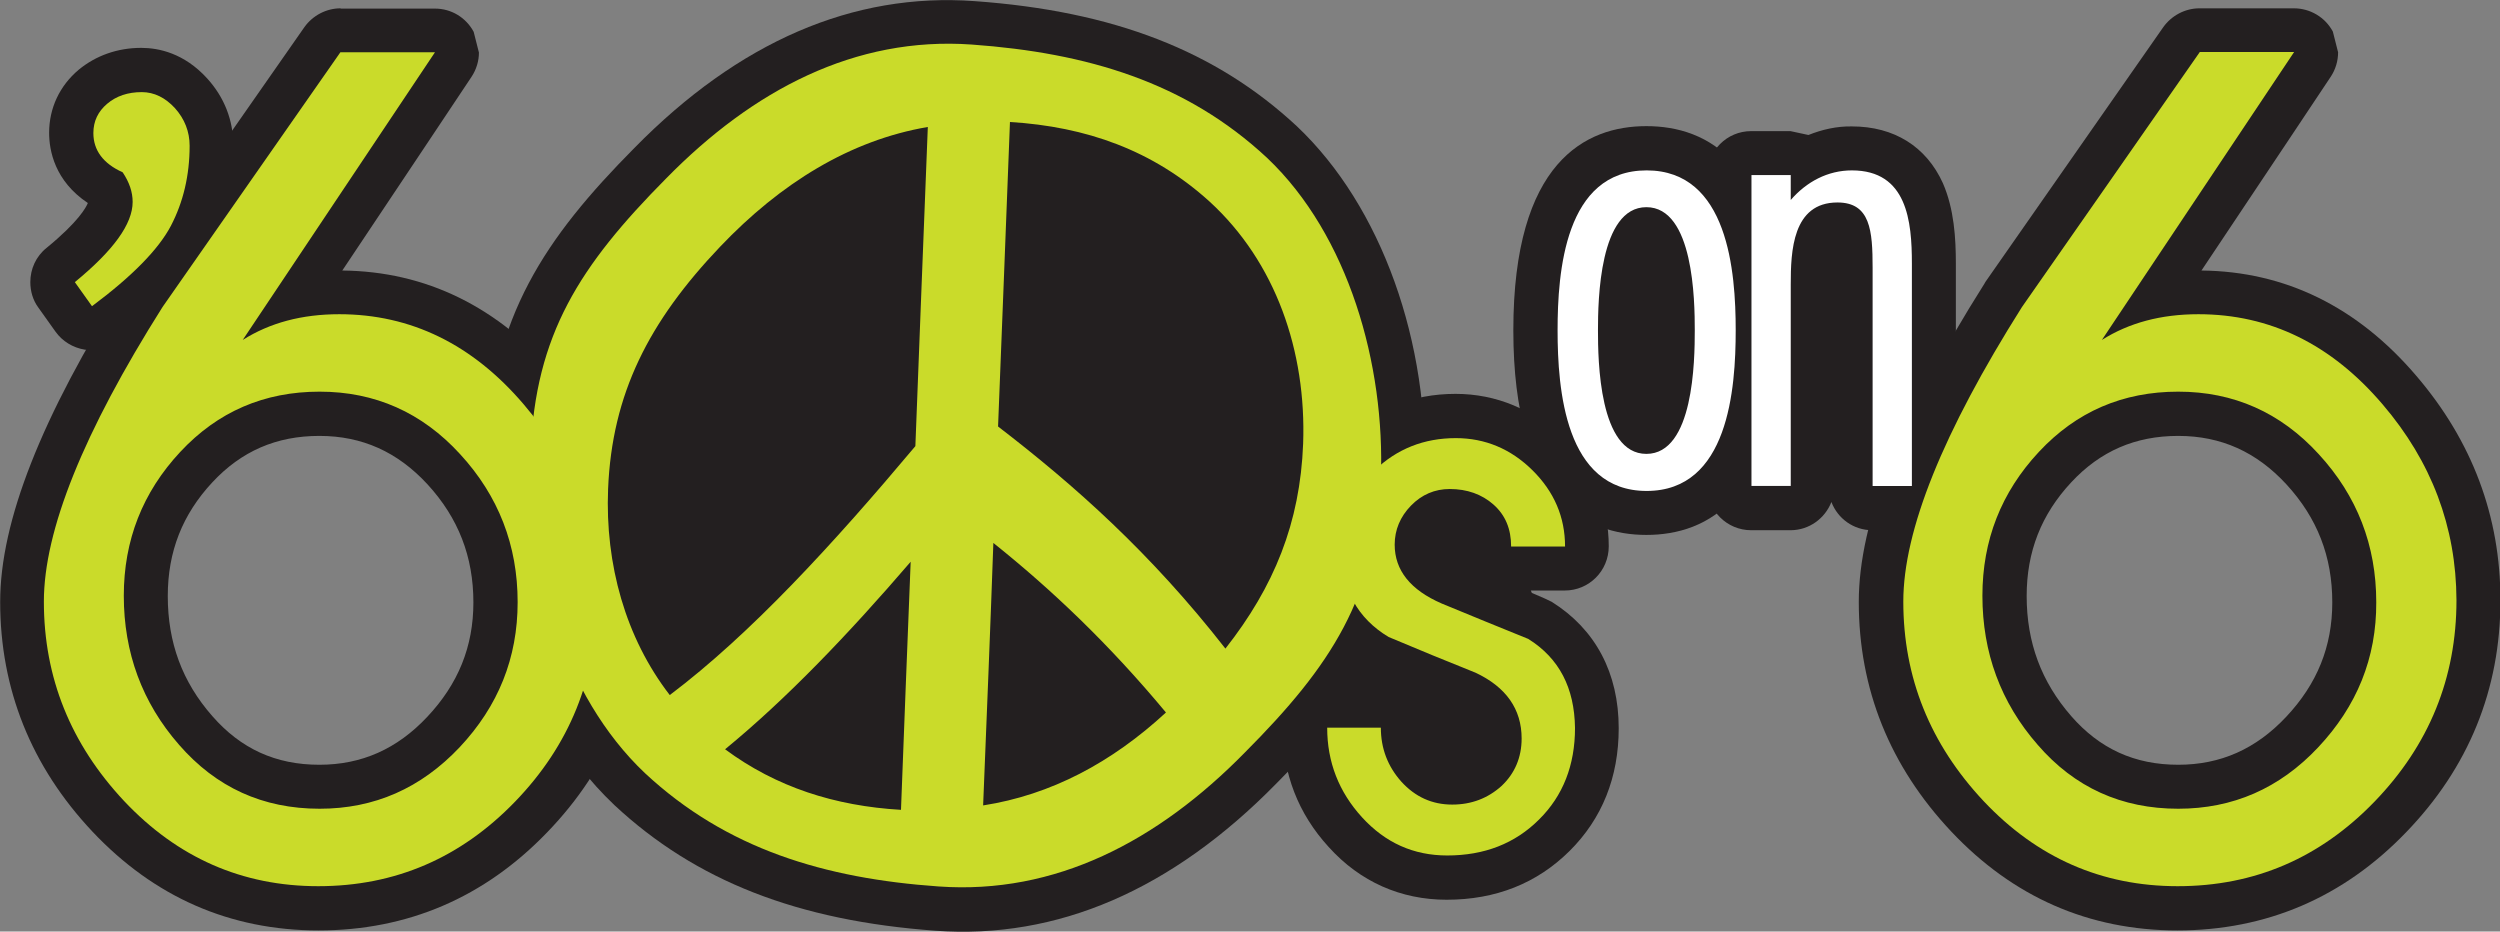 <?xml version="1.0" encoding="utf-8"?>
<!-- Generator: Adobe Illustrator 25.4.1, SVG Export Plug-In . SVG Version: 6.00 Build 0)  -->
<svg version="1.1"
	 id="svg2" inkscape:output_extension="org.inkscape.output.svg.inkscape" inkscape:version="0.46" sodipodi:docname="60s on 6 logo.svg" xmlns:cc="http://creativecommons.org/ns#" xmlns:dc="http://purl.org/dc/elements/1.1/" xmlns:inkscape="http://www.inkscape.org/namespaces/inkscape" xmlns:rdf="http://www.w3.org/1999/02/22-rdf-syntax-ns#" xmlns:sodipodi="http://sodipodi.sourceforge.net/DTD/sodipodi-0.dtd" xmlns:svg="http://www.w3.org/2000/svg"
	 xmlns="http://www.w3.org/2000/svg" xmlns:xlink="http://www.w3.org/1999/xlink" x="0px" y="0px" viewBox="0 0 903.9 336.8"
	 style="enable-background:new 0 0 903.9 336.8;" xml:space="preserve">
<rect x="0" y="0" width="903.9" height="336.8" fill="#808080" stroke="none"/>
<style type="text/css">
	.st0{fill:#231F20;}
	.st1{fill:#CADB2A;}
	.st2{fill:#FFFFFF;}
</style>
<defs>
	
		<inkscape:perspective  id="perspective10" inkscape:persp3d-origin="372.04724 : 350.78739 : 1" inkscape:vp_x="0 : 526.18109 : 1" inkscape:vp_y="0 : 1000 : 0" inkscape:vp_z="744.09448 : 526.18109 : 1" sodipodi:type="inkscape:persp3d">
		</inkscape:perspective>
	
		<inkscape:perspective  id="perspective2390" inkscape:persp3d-origin="372.04724 : 350.78739 : 1" inkscape:vp_x="0 : 526.18109 : 1" inkscape:vp_y="0 : 1000 : 0" inkscape:vp_z="744.09448 : 526.18109 : 1" sodipodi:type="inkscape:persp3d">
		</inkscape:perspective>
</defs>
<sodipodi:namedview  bordercolor="#666666" borderopacity="1.0" gridtolerance="10000" guidetolerance="10" id="base" inkscape:current-layer="layer1" inkscape:cx="140.26555" inkscape:cy="795.61394" inkscape:document-units="px" inkscape:pageopacity="0.0" inkscape:pageshadow="2" inkscape:window-height="980" inkscape:window-width="1280" inkscape:window-x="0" inkscape:window-y="16" inkscape:zoom="3.959798" objecttolerance="10" pagecolor="#ffffff" showgrid="false">
	</sodipodi:namedview>
<g id="layer1" transform="translate(-123.139, -250.493)" inkscape:groupmode="layer" inkscape:label="Layer 1">
	<g id="g5701">
		<path id="path18398" class="st0" d="M497,480.7c8.7,8.1,16.9,16.6,24.9,25.4c-8.5,6.2-17.4,11-26.5,14.4
			C495.9,506.5,496.2,498.8,497,480.7z M434.8,496.6c-0.6,14.3-0.8,19.8-1.1,28.7c-7.5-1.4-14.5-3.8-21.1-6.7
			C419.7,512,427.1,504.5,434.8,496.6z M503.6,312.5c18.2,3.4,33.1,10.8,46.2,22.7c19.3,17.7,29.7,45,28.5,75v0
			c-0.7,17.8-4.9,33.2-13.5,48.2c-23.2-26.9-45.8-46.4-64.6-61.3C500.6,388.7,502.7,333.8,503.6,312.5z M395,350.7
			c14.8-15.5,30.5-26.6,46.8-33c-0.5,13.4-3.1,78.8-3.5,88c-19.9,23.6-44.4,51.1-69.3,72.4c-7.3-14.7-10.9-32-10.2-50.2v-0.1v0.1
			C360,398.8,370.5,376.4,395,350.7z M352.5,304c-32.4,32.7-51.6,61.2-53.5,109.4l0,0.1c-1.5,39.2,9.8,93.5,46.3,128.1
			c29.4,27.4,66.3,41.8,116,45.4c44.1,3.2,85.5-14.7,123.2-53.1c32.6-32.7,51.8-61.2,53.7-109.4c2-50.3-15.6-99.4-46.1-128.3
			c-29.3-27.3-66.3-41.7-116.6-45.3C431.6,247.7,390.2,265.6,352.5,304"/>
		<path id="path18400" class="st0" d="M680.6,488.6c0,35.6-23.2,64.4-51.8,64.4s-51.8-28.8-51.8-64.4c0-35.5,23.2-64.3,51.8-64.3
			S680.6,453.1,680.6,488.6"/>
		<path id="path18402" class="st0" d="M749.7,369.2c0,27-12.6,48.8-28,48.8c-15.5,0-28.1-21.8-28.1-48.8c0-26.9,12.5-48.8,28.1-48.8
			C737.2,320.5,749.7,342.3,749.7,369.2"/>
		<path id="path18404" class="st0" d="M641.4,522.4c-2.3-2.5-3.3-5.3-3.3-8.8c0-5.7-3.2-10.5-7.7-13.3c9,3.7,18.5,7.6,19.4,7.9
			c7.4,3.5,7.4,7,7.4,9.4l-2.2,5.4c-2,1.8-4,2.5-7,2.5L641.4,522.4z M650.5,454c-7.2-3.2-7.2-5.6-7.2-6.6l1.3-3l2.6-1.2l5.3,1.6
			l1,3.2c0,3.1,1.1,5.8,2.7,8.2L650.5,454z M609.1,409.1L609.1,409.1c-11.1,10.7-16.9,24.7-16.9,40.4c0,19.8,8.5,35.3,24.7,45.1
			l2.1,1l6.8,2.8l-3.6-0.7h-19.4c-8.8,0-15.9,7.1-15.9,16c0,16.5,5.6,31,16.7,43.1c11.3,12.5,26,19,42.6,19
			c17.7,0,32.6-5.9,44.4-17.6c11.8-11.7,17.8-26.7,17.8-44.4c0-20-8.4-35.8-24.2-45.7l-2.5-1.2L675,464c5.7,0,13.9,0,13.9,0
			c8.8,0,15.9-7.1,15.9-16c0-14.7-5.7-28.2-16.5-38.9c-10.8-10.6-24.2-16.2-38.9-16.2C633.8,392.9,620.2,398.4,609.1,409.1"/>
		<path id="path18406" class="st0" d="M199.9,509.4L199.9,509.4c-10.9-12.4-16.1-26.6-16.1-43.4c0-16.1,5.3-29.5,16.1-41.1
			c10.5-11.3,23.2-16.8,38.7-16.8c15.5,0,28.3,5.8,39.1,17.5c11.2,12.2,16.6,26.2,16.6,42.7c0,16-5.5,29.5-16.7,41.4
			c-10.9,11.6-23.7,17.3-39,17.3C222.8,527,210.2,521.2,199.9,509.4z M246.3,253.5c-5.2,0-10.1,2.6-13.1,6.8l-64.3,92.1l-0.4,0.7
			c-30.5,48.3-45.3,86-45.3,115c0,31.5,11.2,59.5,33.3,83c22.3,23.7,49.8,35.8,81.8,35.8c32.2,0,60-11.9,82.7-35.5
			c22.6-23.4,34-51.6,34-83.9c0-30.2-10.2-57.5-30.4-81.1c-21.3-25-47.5-37.8-77.7-38.1c20.6-30.8,46.7-70,46.7-70
			c1.8-2.7,2.7-5.8,2.7-8.8l-1.9-7.5c-2.8-5.2-8.1-8.4-14-8.4H246.3"/>
		<path id="path18408" class="st0" d="M557.7,534.9l-51.6,30.8l-22.9-2.4l-13.6-8.2l-1.9-32.9l-3.2-51l6.4-21.4l12.4-4.3l47.5,33.8
			l28.1,42.3L557.7,534.9"/>
		<path id="path18410" class="st0" d="M370.4,502.4l85.9-66.4l13.5,27.9l-4.7,48.8l0.4,38.5l-3.7,6.4l-38-7.3l-47.4-31.4
			L370.4,502.4"/>
		<path id="path18412" class="st0" d="M477.5,273.5l-6.6,158.1l102,85.4l47.3-97.5l-21-80.1l-41.2-45.8l-42.7-18.2L477.5,273.5"/>
		<path id="path18414" class="st0" d="M362.8,505.5l-33.3-80.6l42.3-99.6l60.8-38.9l27.3-4.8l4.3,108.3l-2.6,40.2l-83.2,73.4
			L362.8,505.5"/>
		<path id="path18416" class="st1" d="M484,404.7c1.5-37.4,2.9-74.1,4.3-110.1c27.6,1.7,51.7,10.2,72.2,28.8
			c23.9,21.9,35,54.1,33.8,87.5c-1.1,28.7-10.5,51.7-28.1,74.1C539.1,450.3,511.6,425.9,484,404.7z M482.3,446.8
			c21,16.8,41.7,36.4,62.4,61.3c-19.6,18.1-41.6,29.8-66.1,33.6C479.9,509.5,481.2,477.9,482.3,446.8z M452.4,453.6
			c-1.2,30.4-2.4,60.3-3.5,89.7c-23.9-1.4-45.1-8.2-63.6-21.9C407.5,503.2,429.9,479.8,452.4,453.6z M383.5,339.7
			c21.9-23,47-38.5,75.1-43.3c-1.5,39.2-3.1,77.7-4.5,115.4c-29.8,35.5-59.5,67.9-88.8,90c-16-20.7-23.4-47.3-22.3-74.5
			C344.4,392.9,357.7,366.8,383.5,339.7z M356.3,530c29.5,27.5,65,38.1,106.2,41c42.2,3,79.2-16.3,110.7-48.4
			c31.5-31.6,47.5-56.4,49.2-98.9c1.6-41.4-11.7-88.2-41.1-116.1c-29.4-27.4-65.1-38-106.8-41c-42.2-3-79.1,16.4-110.5,48.4
			c-31.3,31.6-47.3,56.4-49,98.9C313.3,455.1,326.7,502,356.3,530"/>
		<path id="path18418" class="st0" d="M151.6,275.7c-6.9,5.8-10.7,13.9-10.7,22.8c0,6.4,2,17.4,14,25.4c-0.6,1.5-3.3,6.7-14.9,16.2
			c-3.9,3.1-5.9,7.7-5.9,12.4c0,3.2,0.9,6.5,2.9,9.2l6.2,8.7c2.5,3.5,6.3,5.8,10.5,6.5c4.2,0.7,8.5-0.3,11.9-2.9
			c16.7-12.4,27.6-23.6,33.3-34.5c5.7-10.9,8.6-23.2,8.6-36.4c0-9.2-3.3-17.5-9.5-24.3c-8.3-9.1-17.5-11-23.8-11
			C165.6,267.8,157.8,270.6,151.6,275.7"/>
		<path id="path18420" class="st1" d="M184.9,332.2c4.5-8.6,6.8-18.3,6.8-29c0-5.1-1.8-9.7-5.3-13.6c-3.5-3.8-7.5-5.8-12-5.8
			c-5,0-9.2,1.4-12.5,4.2c-3.3,2.8-5,6.3-5,10.6c0,6.2,3.5,11,10.6,14.2c2.4,3.6,3.6,7.1,3.6,10.7c0,8-7,17.6-20.9,29l6.2,8.7
			C170.9,350.4,180.4,340.7,184.9,332.2"/>
		<path id="path18422" class="st0" d="M716.9,369.9c0-9.9,0.7-16.5,1.6-21c0.9,4.5,1.6,11.1,1.6,21c0,9.9-0.7,16.6-1.6,21.1
			C717.6,386.4,716.9,379.8,716.9,369.9z M670.3,369.9c0,61.1,26.2,74,48.1,74c22,0,48.1-12.9,48.1-74c0-61-26.1-73.8-48.1-73.8
			C696.5,296.1,670.3,308.9,670.3,369.9"/>
		<path id="path18424" class="st0" d="M777,299.3l-6.5-1.4h-14.2c-8.8,0-15.9,7.1-15.9,16v112.4c0,8.8,7.1,15.9,15.9,15.9h14.2
			c6.8,0,12.5-4.3,14.8-10.2c2.3,6,8,10.2,14.8,10.2h14.2c8.8,0,16-7.1,16-15.9v-80.4c0-9.2-0.6-19.8-4.7-29.2
			c-6-13.2-17.6-20.5-32.9-20.5C787.3,296.1,782,297.3,777,299.3"/>
		<path id="path18426" class="st0" d="M872,509.4L872,509.4c-10.8-12.4-16.1-26.6-16.1-43.4c0-16.1,5.3-29.5,16.1-41.1
			c10.5-11.3,23.2-16.8,38.7-16.8c15.5,0,28.3,5.8,39.1,17.5c11.2,12.2,16.6,26.1,16.6,42.7c0,16-5.5,29.5-16.7,41.4
			c-10.9,11.6-23.7,17.3-39,17.3C894.9,527,882.3,521.2,872,509.4z M918.4,253.5c-5.2,0-10.1,2.6-13.1,6.8L841,352.4l-0.4,0.7
			c-30.5,48.3-45.4,85.9-45.4,115c0,31.5,11.2,59.4,33.4,83c22.3,23.7,49.8,35.8,81.8,35.8c32.1,0,60-11.9,82.7-35.5
			c22.6-23.4,34.1-51.6,34.1-83.9c0-30.3-10.2-57.5-30.4-81.1c-21.3-25-47.5-37.8-77.7-38.1c20.6-30.8,46.7-70,46.7-70
			c1.8-2.7,2.7-5.8,2.7-8.9l-1.9-7.5c-2.8-5.2-8.2-8.4-14.1-8.4H918.4"/>
		<path id="path18428" class="st1" d="M961.3,520.7c-14,14.9-30.9,22.2-50.6,22.2c-20.5,0-37.5-7.7-50.8-23.1
			c-13.4-15.3-20-33.4-20-53.9c0-20.1,6.8-37.4,20.4-52c13.6-14.6,30.4-21.8,50.4-21.8c20,0,37,7.5,50.8,22.6
			c13.9,15.1,20.8,33,20.8,53.5C982.4,488.4,975.3,505.8,961.3,520.7z M984.6,396.7c-18.5-21.7-40.7-32.6-66.6-32.6
			c-13.5,0-25.1,3.1-34.9,9.3l69.5-104.1h-34.1c-21.4,30.8-42.9,61.5-64.3,92.2c-28.6,45.3-42.9,80.8-42.9,106.5
			c0,27.5,9.7,51.5,29,72.1c19.3,20.5,42.7,30.8,70.2,30.8c27.8,0,51.5-10.2,71.2-30.6c19.7-20.4,29.6-44.7,29.6-72.8
			C1011.2,441,1002.3,417.4,984.6,396.7"/>
		<path id="path18430" class="st1" d="M289.3,520.7c-14,14.8-30.8,22.2-50.6,22.2c-20.5,0-37.4-7.7-50.8-23.1
			c-13.4-15.3-20-33.4-20-53.9c0-20.1,6.8-37.4,20.4-52c13.6-14.6,30.4-21.8,50.4-21.8c20,0,37,7.5,50.8,22.6
			c13.9,15.1,20.8,33,20.8,53.5C310.3,488.4,303.3,505.8,289.3,520.7z M312.5,396.7c-18.5-21.7-40.8-32.6-66.7-32.6
			c-13.5,0-25.1,3.1-34.9,9.3l69.5-104h-34.2c-21.4,30.7-42.9,61.5-64.3,92.1c-28.6,45.3-42.9,80.8-42.9,106.5
			c0,27.5,9.7,51.5,29,72.1c19.3,20.5,42.7,30.8,70.2,30.8c27.8,0,51.5-10.2,71.2-30.6c19.7-20.4,29.5-44.7,29.5-72.8
			C339.1,441,330.2,417.4,312.5,396.7"/>
		<path id="path18432" class="st1" d="M675.7,481.5c-10.4-4.2-20.9-8.5-31.3-12.8c-11.3-4.9-17-12-17-21.3c0-5.3,2-10.1,5.9-14.1
			c3.9-4,8.6-6,14-6c6.3,0,11.6,1.9,15.8,5.6c4.3,3.8,6.4,8.8,6.4,15.2H689c0-10.6-3.9-19.8-11.8-27.6c-7.8-7.7-17.1-11.6-27.7-11.6
			c-11.5,0-21.3,3.9-29.3,11.6c-8,7.8-12,17.5-12,28.9c0,14.2,5.7,24.6,17,31.4c10.4,4.4,20.9,8.7,31.4,12.9
			c11.1,5.2,16.7,13.2,16.7,23.8c0,6.9-2.5,12.7-7.3,17.2c-4.9,4.4-10.8,6.7-17.8,6.7c-7.3,0-13.4-2.8-18.4-8.3
			c-4.9-5.5-7.4-12-7.4-19.5h-19.4c0,12.4,4.2,23.2,12.6,32.4c8.4,9.2,18.6,13.8,30.8,13.8c13.4,0,24.5-4.3,33.2-13
			c8.7-8.6,13-19.7,13-33.1C692.4,499.2,686.9,488.5,675.7,481.5"/>
		<path id="path18434" class="st2" d="M700.9,369.9c0,10.9,0.4,44.7,17.5,44.7c17.1,0,17.5-33.7,17.5-44.7
			c0-10.7-0.4-44.5-17.5-44.5C701.4,325.4,700.9,359.1,700.9,369.9z M750.7,369.9c0,21.2-2.6,58.1-32.2,58.1
			c-29.5,0-32.2-36.8-32.2-58.1c0-21,2.6-57.8,32.2-57.8C748,312.1,750.7,348.8,750.7,369.9"/>
		<path id="path18436" class="st2" d="M770.6,322.8c5.7-6.6,13.4-10.7,22.1-10.7c20,0,21.7,18.4,21.7,33.7v80.4h-14.2v-78.9
			c0-13.4-0.8-23.6-12.7-23.6c-16.3,0-16.9,17.7-16.9,29.6v72.9h-14.2V313.8h14.2V322.8"/>
	</g>
</g>
</svg>
